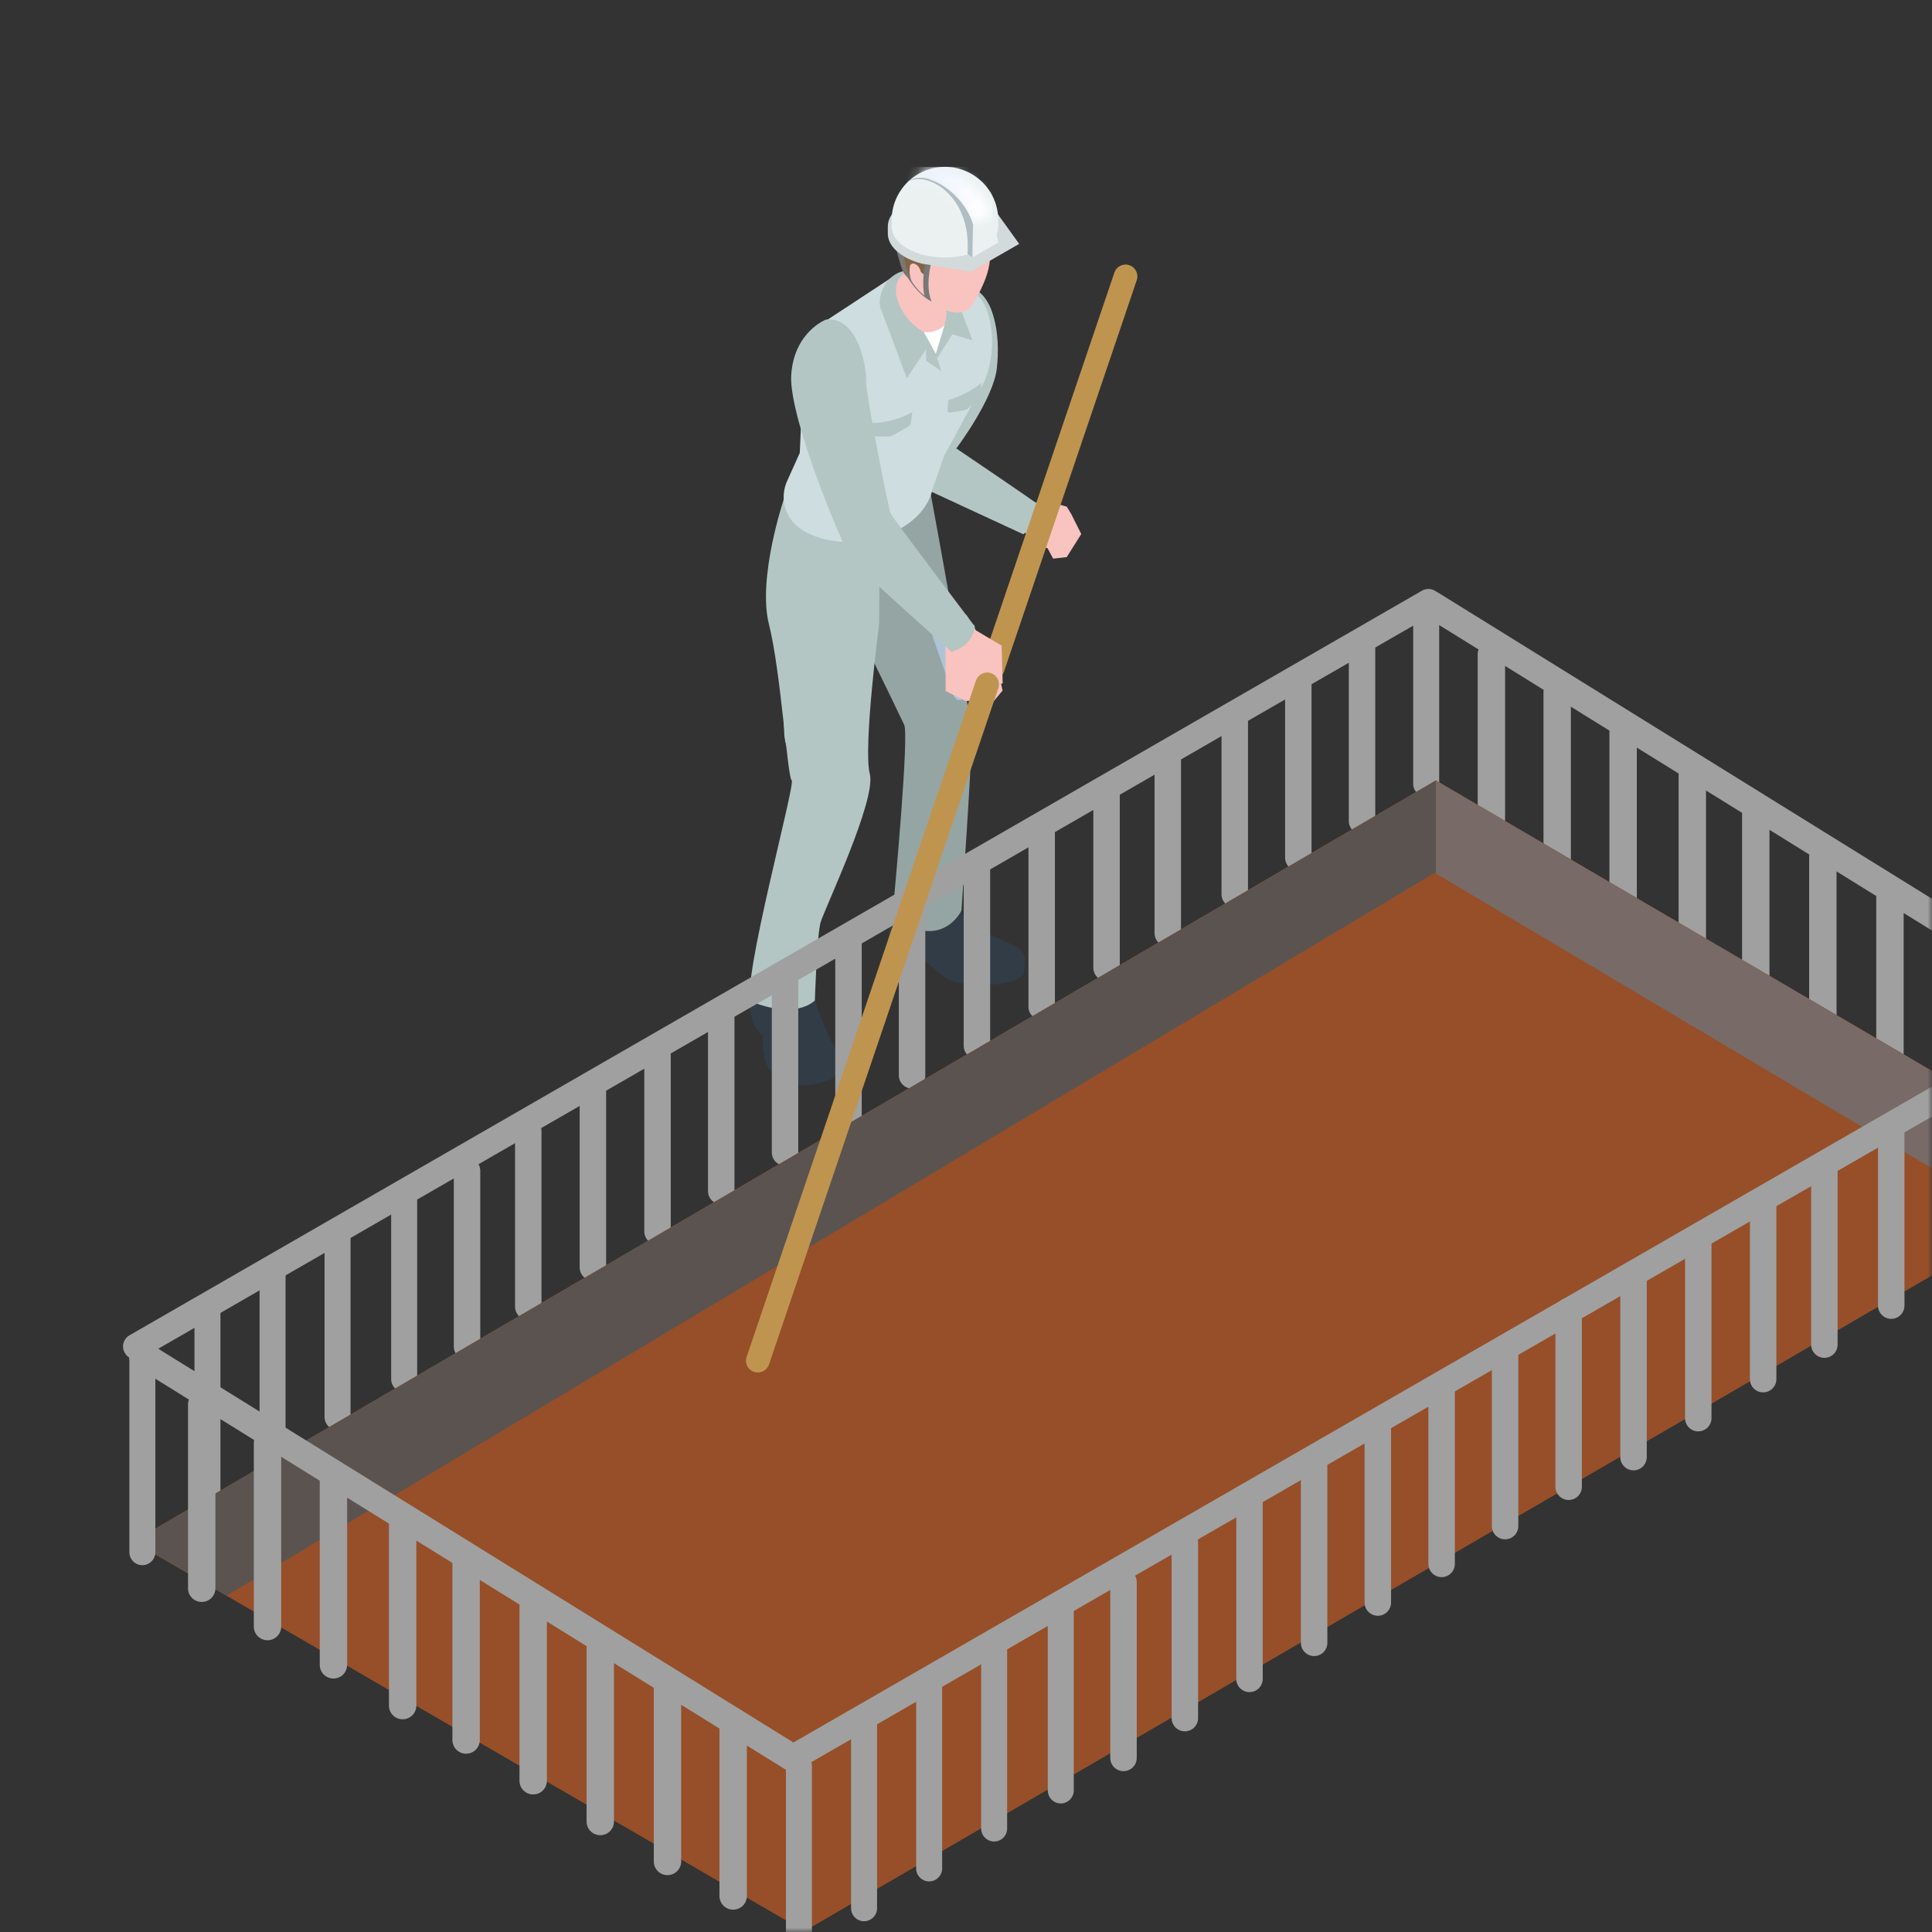 <svg width="220" height="220" viewBox="0 0 220 220" fill="none" xmlns="http://www.w3.org/2000/svg">
<rect x="0" y="0" width="220" height="220" fill="#333333" stroke="none"/>
<mask id="mask0_835_4687" style="mask-type:alpha" maskUnits="userSpaceOnUse" x="0" y="0" width="220" height="220">
<rect width="220" height="220" fill="white"/>
</mask>
<g mask="url(#mask0_835_4687)">
<path d="M109.604 46.039L107.578 51.198L117.257 57.225L119.897 57.265L121.47 57.691L121.977 58.518L123.124 60.811L121.47 63.438L119.924 63.611L119.284 62.424L117.711 61.998L116.644 60.478L106.125 55.185L105.298 54.078L103.885 46.519L109.604 46.039Z" fill="#F9C3C0"/>
<path d="M112.844 35.199C112.937 35.439 113.03 35.679 113.097 35.919C113.684 37.852 113.724 40.012 113.51 41.958C113.11 45.478 108.897 51.065 108.897 51.065C108.897 51.065 117.843 57.104 118.257 57.491C118.257 57.491 118.417 58.171 117.91 59.197C117.403 60.224 116.524 60.837 116.524 60.837L103.711 54.904L105.244 40.879L110.124 32.439C111.497 32.999 112.297 33.839 112.857 35.199H112.844Z" fill="#B3C6C4"/>
<path d="M92.231 110.301C92.458 112.421 92.738 113.701 93.111 114.888L94.538 118.421C95.431 119.554 95.711 121.647 94.898 122.701C94.138 123.274 91.818 123.767 90.712 123.514C89.605 123.26 88.325 122.461 87.578 121.687C86.832 120.914 86.885 118.541 86.805 117.834C86.205 117.461 85.579 116.328 85.459 115.154C85.338 113.968 85.245 112.448 86.032 110.661L92.231 110.301Z" fill="#323C46"/>
<path d="M108.496 101.635C108.763 102.795 109.896 105.035 111.003 105.662L115.163 107.515C116.936 108.222 116.923 109.475 116.576 110.795C116.376 111.541 115.003 111.835 113.816 112.021C112.083 112.288 110.15 112.141 108.736 111.808C107.816 111.595 107.11 110.941 106.203 110.168C105.51 109.568 104.657 108.635 103.337 108.462C102.75 108.382 101.817 108.262 101.27 107.662C101.017 106.862 101.244 105.115 101.67 104.075C102.057 103.115 102.257 102.275 102.297 101.635H108.496Z" fill="#323C46"/>
<path d="M89.151 58.904L89.311 56.291L105.99 58.064L105.817 59.184C105.817 59.917 105.11 62.171 100.803 63.464C95.617 65.01 91.977 63.944 90.124 62.237C89.151 61.331 88.711 59.998 89.138 58.904H89.151Z" fill="#323C46"/>
<path d="M99.045 64.171C99.019 64.478 99.232 64.638 99.512 64.504L101.925 63.398C102.205 63.264 102.472 62.904 102.498 62.598L102.672 60.704C102.698 60.398 102.485 60.238 102.205 60.371L99.792 61.478C99.512 61.611 99.245 61.971 99.219 62.278L99.045 64.171Z" fill="#BEC8D2"/>
<path d="M99.525 63.718C99.498 63.931 99.645 64.038 99.845 63.944L101.658 63.104C101.858 63.011 102.044 62.758 102.058 62.544L102.191 61.144C102.218 60.931 102.071 60.824 101.871 60.918L100.058 61.758C99.858 61.851 99.671 62.104 99.658 62.318L99.525 63.718Z" fill="#323C46"/>
<path d="M92.578 73.77L93.244 82.223C93.404 84.236 92.524 85.369 91.951 85.449L90.098 85.769C89.618 85.463 89.378 84.476 89.311 83.636L88.951 74.503L92.578 73.783V73.77Z" fill="#BED2E6"/>
<path d="M92.578 73.77C91.311 73.53 89.498 73.77 88.951 74.49L88.885 77.157C89.191 76.73 90.391 76.677 91.178 76.677C91.965 76.677 92.271 76.077 92.271 75.53L92.578 73.77Z" fill="#CDE1F5"/>
<path d="M105.99 56.291C105.99 56.291 110.603 81.169 110.63 84.023C110.656 86.876 109.483 103.688 109.483 103.688C109.483 103.688 108.43 105.915 105.99 106.021C104.23 106.088 102.75 105.168 102.044 104.648C101.777 104.448 101.63 104.115 101.67 103.782C101.964 100.608 103.51 83.756 102.964 82.543C102.364 81.223 94.777 65.704 94.777 65.704L94.924 59.264L106.003 56.291H105.99Z" fill="#95A5A3"/>
<path d="M89.284 56.758C89.284 56.758 86.218 65.797 87.564 71.104C88.911 76.41 89.671 88.556 90.151 88.863C90.631 89.169 84.391 111.915 85.525 114.021C85.525 114.021 90.151 116.168 92.791 113.941C92.791 113.941 93.017 106.528 93.444 105.022C93.884 103.502 99.817 91.089 99.044 88.116C98.27 85.143 100.11 71.024 100.11 71.024L100.177 58.411C100.177 58.411 92.698 59.318 89.284 56.758Z" fill="#B3C6C4"/>
<path d="M105.377 70.077L108.363 78.703C108.723 79.61 109.07 79.93 109.617 79.597C110.51 79.037 110.83 77.97 110.523 76.997L108.19 70.61L105.39 70.091L105.377 70.077Z" fill="#AFC3D7"/>
<path d="M107.19 68.224C107.03 68.704 106.257 69.677 105.377 70.077L106.83 71.93C107.19 72.41 107.817 72.277 108.243 71.85C108.577 71.517 109.003 70.677 109.03 70.13L107.19 68.21V68.224Z" fill="#BED2E6"/>
<path d="M102.418 31.026L93.005 37.212L91.312 46.252L91.072 51.571L89.619 54.798C88.899 56.411 89.059 58.824 91.286 60.304C93.685 61.877 97.765 62.304 101.512 60.691C104.391 59.451 105.818 57.464 106.191 55.691L107.511 51.905L111.631 44.318C113.804 40.692 113.231 34.319 110.631 33.159L102.418 31.039V31.026Z" fill="#CEDDDF"/>
<path d="M103.885 46.945L103.725 48.118C103.698 48.292 103.538 48.518 103.365 48.611L101.752 49.545C101.578 49.638 101.298 49.718 101.138 49.718L99.219 49.678C99.045 49.678 98.952 49.532 99.005 49.345L99.338 48.172C100.698 48.172 102.525 47.718 103.872 46.932L103.885 46.945Z" fill="#B3C6C4"/>
<path d="M111.724 43.625V44.732C111.737 44.905 111.631 45.158 111.484 45.305L110.364 46.398C110.217 46.545 109.951 46.678 109.777 46.718L108.191 46.985C108.017 47.011 107.884 46.892 107.897 46.718L107.977 45.572C109.284 45.158 110.737 44.492 111.711 43.625H111.724Z" fill="#B3C6C4"/>
<path d="M107.858 31.106L110.738 38.759L108.445 38.066L106.725 40.799L102.965 33.932L107.858 31.106Z" fill="#B3C6C4"/>
<path d="M103.683 30.759L105.763 37.919L107.203 42.265L105.47 41.092L105.443 39.799L103.257 43.065L100.23 34.972C99.937 33.639 100.844 30.866 103.683 30.759Z" fill="#B3C6C4"/>
<path d="M102.858 31.239L103.831 29.306L109.084 32.359L107.631 34.693C107.804 35.279 107.844 36.199 107.564 36.932L106.551 40.292L105.178 37.772C103.725 37.079 102.498 35.399 102.098 33.799C101.845 32.746 102.165 31.679 102.845 31.239H102.858Z" fill="#F9C3C0"/>
<path d="M102.818 27.346C102.818 27.346 102.818 27.28 102.818 27.24C102.818 27.16 102.818 27.093 102.832 27.026C102.832 26.986 102.832 26.933 102.832 26.893C102.832 26.826 102.832 26.76 102.845 26.706C102.845 26.666 102.845 26.613 102.858 26.573C102.858 26.52 102.872 26.453 102.885 26.4C102.885 26.346 102.898 26.306 102.912 26.266C102.912 26.213 102.938 26.16 102.938 26.106C102.938 26.053 102.965 26.013 102.965 25.973C102.965 25.92 102.992 25.866 103.005 25.813C103.005 25.76 103.032 25.72 103.045 25.68C103.058 25.626 103.072 25.586 103.085 25.533C103.098 25.493 103.112 25.44 103.125 25.4C103.138 25.36 103.152 25.306 103.165 25.266C103.178 25.226 103.205 25.173 103.218 25.133C103.232 25.093 103.245 25.053 103.272 25C103.285 24.96 103.312 24.906 103.325 24.866C103.338 24.826 103.365 24.786 103.378 24.746C103.405 24.706 103.418 24.653 103.445 24.613C103.458 24.573 103.485 24.546 103.498 24.506C103.525 24.466 103.552 24.413 103.565 24.373C103.578 24.333 103.605 24.306 103.618 24.28C103.645 24.24 103.672 24.186 103.698 24.146C103.712 24.12 103.738 24.093 103.752 24.053C103.778 24.013 103.805 23.96 103.845 23.92C103.858 23.893 103.885 23.866 103.898 23.84C103.925 23.8 103.965 23.746 103.992 23.706C104.005 23.68 104.032 23.666 104.045 23.64C104.085 23.6 104.112 23.546 104.152 23.506C104.165 23.493 104.192 23.466 104.205 23.453C104.245 23.413 104.285 23.36 104.325 23.32C104.338 23.306 104.352 23.293 104.365 23.28C104.405 23.24 104.458 23.186 104.498 23.146C104.498 23.146 104.512 23.133 104.525 23.12C104.578 23.067 104.632 23.026 104.685 22.986C105.578 22.253 106.698 21.893 107.885 22C108.071 22.013 108.245 22.04 108.431 22.067C108.431 22.067 108.431 22.067 108.445 22.067C111.471 22.587 112.898 24.946 112.791 28.493C112.764 29.319 112.711 29.999 112.538 30.706C112.231 31.999 111.364 33.746 110.684 34.733C110.324 35.252 109.951 35.452 109.391 35.559C109.311 35.572 109.231 35.586 109.151 35.586C109.138 35.586 109.111 35.586 109.098 35.586C109.018 35.586 108.951 35.586 108.871 35.586C108.845 35.586 108.818 35.586 108.791 35.586C108.738 35.586 108.671 35.586 108.618 35.572C108.565 35.572 108.511 35.559 108.458 35.546C108.418 35.546 108.378 35.532 108.338 35.519C108.231 35.492 108.125 35.466 108.031 35.439C108.031 35.439 108.031 35.439 108.018 35.439C107.951 35.426 107.898 35.399 107.831 35.372C107.805 35.372 107.791 35.359 107.765 35.346C107.578 35.266 107.378 35.186 107.178 35.079C107.151 35.066 107.125 35.052 107.098 35.039C107.045 35.012 106.978 34.972 106.925 34.946C106.898 34.932 106.858 34.906 106.831 34.892C106.738 34.839 106.645 34.786 106.551 34.719C106.511 34.693 106.471 34.666 106.418 34.639C106.365 34.612 106.325 34.572 106.271 34.546C106.218 34.506 106.165 34.479 106.125 34.439C106.085 34.413 106.045 34.386 106.005 34.359C105.925 34.292 105.845 34.226 105.751 34.159C105.711 34.133 105.685 34.106 105.658 34.079C105.591 34.026 105.538 33.972 105.471 33.919C105.445 33.892 105.418 33.866 105.391 33.839C105.311 33.759 105.218 33.679 105.138 33.599C105.125 33.586 105.098 33.559 105.085 33.546C105.018 33.479 104.951 33.413 104.885 33.333C104.858 33.306 104.845 33.279 104.818 33.252C104.738 33.159 104.658 33.079 104.578 32.986C104.232 32.586 103.938 32.159 103.698 31.733C103.578 31.519 103.472 31.306 103.378 31.093C103.005 30.226 102.818 29.333 102.765 28.413C102.752 28.186 102.738 27.946 102.738 27.72C102.738 27.599 102.738 27.493 102.738 27.386L102.818 27.346Z" fill="#F9C3C0"/>
<path d="M113.764 27.146L111.097 27.533C110.404 27.613 109.431 27.493 108.924 27.333L106.631 26.52L106.684 28.013C106.738 28.679 106.604 29.253 106.218 29.719L105.671 30.439C105.631 30.826 105.631 31.106 105.671 31.493C105.444 31.413 105.071 31.213 104.844 30.919C104.458 30.973 103.911 31.973 104.125 32.386L103.125 31.346C102.911 31.093 102.671 30.613 102.591 30.293L102.071 28.213C101.991 27.893 101.965 27.36 102.018 27.026L102.445 24.28C102.498 23.946 102.791 23.573 103.098 23.453L104.271 22.986L104.738 22.186C104.911 21.893 105.311 21.627 105.644 21.587L107.498 21.346C107.831 21.306 108.351 21.346 108.671 21.466L110.471 22.08C110.791 22.186 111.217 22.48 111.431 22.747L112.591 24.133C112.804 24.386 112.991 24.866 113.004 25.2L113.097 26.666L113.751 27.106L113.764 27.146Z" fill="#966E64"/>
<path d="M102.112 26.453L102.925 28.146C103.112 28.546 103.578 29.066 103.965 29.306L105.711 30.399L105.685 30.439C105.645 30.826 105.645 31.106 105.685 31.492C105.458 31.413 105.085 31.212 104.858 30.919C104.472 30.973 103.925 31.973 104.138 32.386L103.138 31.346C102.925 31.093 102.685 30.613 102.605 30.293L102.085 28.213C102.005 27.893 101.978 27.359 102.032 27.026L102.125 26.439L102.112 26.453Z" fill="#826446"/>
<path d="M105.617 29.133C105.137 30.279 104.977 32.772 105.284 33.652C103.964 32.772 103.031 30.692 102.884 28.666L102.084 28.239C102.151 29.666 103.737 33.159 106.084 34.332C105.377 32.746 105.897 30.199 106.204 29.399L105.63 29.133H105.617Z" fill="#787877"/>
<path d="M104.844 30.933C104.658 30.026 103.711 29.693 103.604 30.359C103.498 31.026 103.658 31.759 103.858 32.093C104.084 32.466 104.378 32.786 104.631 32.946" fill="#F9C3C0"/>
<path d="M112.151 28.546L102.965 23.24L103.058 23.08L112.244 28.386L112.151 28.546Z" fill="black"/>
<path d="M103.004 23.16C104.177 22.48 105.804 22.066 107.604 22.066C109.404 22.066 111.017 22.48 112.204 23.16C112.79 23.493 113.27 23.906 113.59 24.346L116.057 27.773L113.297 29.359L110.537 30.946L104.951 30.013C104.217 29.826 103.564 29.559 103.004 29.239C101.831 28.559 101.098 27.626 101.098 26.586V25.799C101.098 24.76 101.831 23.826 103.004 23.146V23.16Z" fill="#D2DADC"/>
<path d="M103.31 20.773C104.404 19.68 105.924 19 107.603 19C109.283 19 110.79 19.68 111.896 20.773C112.99 21.866 113.67 23.386 113.67 25.066V25.813C113.67 26.786 112.99 27.653 111.896 28.293C110.803 28.933 109.283 29.319 107.603 29.319C105.924 29.319 104.417 28.933 103.31 28.293C102.217 27.653 101.537 26.786 101.537 25.813V25.066C101.537 23.386 102.217 21.88 103.31 20.773Z" fill="#EBF1F1"/>
<path d="M110.805 25.573L111.911 24.946L113.004 24.306L113.671 27.613L112.205 28.466L110.725 29.319L110.805 25.573Z" fill="#EBF1F1"/>
<mask id="mask1_835_4687" style="mask-type:luminance" maskUnits="userSpaceOnUse" x="103" y="19" width="11" height="7">
<path d="M107.284 19C107.537 19.027 107.804 19.08 108.084 19.16C109.11 19.48 110.23 20.187 111.203 21.227C112.11 22.2 112.723 23.293 113.003 24.28L110.803 25.56C110.523 24.56 109.91 23.48 109.004 22.506C108.03 21.466 106.91 20.747 105.884 20.44C104.857 20.133 103.911 20.213 103.311 20.773C104.337 19.747 105.737 19.08 107.284 19Z" fill="white"/>
</mask>
<g mask="url(#mask1_835_4687)">
<path d="M110.803 25.573L113.003 24.306V25.573H110.803Z" fill="white"/>
<path d="M109.871 25.573L113.004 23.76V24.306L110.804 25.573H109.871Z" fill="white"/>
<path d="M108.924 25.573L113.004 23.213V23.759L109.87 25.573H108.924Z" fill="#FEFFFF"/>
<path d="M107.99 25.573L113.003 22.68V23.213L108.924 25.573H107.99Z" fill="#FEFEFF"/>
<path d="M107.043 25.573L113.003 22.133V22.68L107.99 25.573H107.043Z" fill="#FDFEFF"/>
<path d="M106.111 25.573L113.004 21.586V22.133L107.045 25.573H106.111Z" fill="#FCFDFF"/>
<path d="M105.164 25.573L113.004 21.053V21.587L106.111 25.573H105.164Z" fill="#FBFCFF"/>
<path d="M104.23 25.573L113.003 20.506V21.053L105.164 25.573H104.23Z" fill="#FAFCFF"/>
<path d="M103.311 25.56L113.003 19.96V20.507L104.23 25.573H103.311V25.56Z" fill="#F9FBFF"/>
<path d="M103.311 25.013L113.003 19.413V19.96L103.311 25.559V25.013Z" fill="#F8FAFF"/>
<path d="M103.311 24.48L112.777 19H113.003V19.413L103.311 25.013V24.48Z" fill="#F6F9FF"/>
<path d="M103.311 23.933L111.843 19H112.777L103.311 24.48V23.933Z" fill="#F5F8FF"/>
<path d="M103.311 23.386L110.897 19H111.843L103.311 23.933V23.386Z" fill="#F4F8FF"/>
<path d="M103.311 22.853L109.963 19H110.897L103.311 23.386V22.853Z" fill="#F3F7FF"/>
<path d="M103.311 22.306L109.017 19H109.963L103.311 22.853V22.306Z" fill="#F1F6FF"/>
<path d="M103.311 21.76L108.084 19H109.017L103.311 22.306V21.76Z" fill="#F0F5FF"/>
<path d="M108.084 19L103.311 21.76V19H108.084Z" fill="#F0F5FF"/>
</g>
<path d="M105.884 20.44C106.91 20.76 108.03 21.467 109.004 22.506C109.91 23.48 110.523 24.573 110.803 25.56L110.723 29.293L110.163 28.933C110.697 22.053 105.284 19.36 103.311 20.747C103.911 20.187 104.844 20.107 105.884 20.413V20.44Z" fill="#B0BEC3"/>
<path d="M105.191 37.772L106.565 40.292L107.578 36.932C107.231 37.519 106.005 37.985 105.191 37.785V37.772Z" fill="white"/>
<path d="M113.044 77.396C112.898 77.396 112.751 77.37 112.618 77.33C111.911 77.09 111.538 76.33 111.778 75.623L126.897 31.039C127.137 30.332 127.897 29.959 128.603 30.199C129.31 30.439 129.683 31.199 129.443 31.906L114.324 76.49C114.138 77.05 113.618 77.396 113.058 77.396H113.044Z" fill="#BF944F"/>
<path d="M111.137 71.783L114.057 73.517L114.177 77.81L113.897 77.89C113.417 78.023 112.923 77.756 112.79 77.276L111.137 71.77V71.783Z" fill="#F9C3C0"/>
<path d="M114.163 78.637L113.189 79.81H109.923L107.683 78.69L107.656 73.397L107.043 72.064L108.083 70.97L110.029 69.997L111.136 71.784L113.083 73.624L114.163 78.637Z" fill="#F9C3C0"/>
<path d="M94.071 36.386C94.071 36.386 90.432 37.759 90.098 42.679C89.765 47.598 96.298 63.024 97.111 63.971C97.924 64.917 108.351 74.237 108.351 74.237C108.351 74.237 109.977 73.784 110.644 72.504C111.31 71.224 110.844 71.13 110.844 71.13C110.844 71.13 101.604 58.918 101.404 58.451C101.204 57.984 98.551 44.745 98.618 43.279C98.684 41.812 97.711 36.026 94.071 36.386Z" fill="#B3C6C4"/>
<path d="M60.155 150.299C59.328 150.299 58.648 149.632 58.648 148.793V128.794C58.648 127.967 59.315 127.287 60.155 127.287C60.995 127.287 61.662 127.954 61.662 128.794V148.793C61.662 149.619 60.995 150.299 60.155 150.299Z" fill="#A0A0A0"/>
<path d="M67.514 145.833C66.688 145.833 66.008 145.166 66.008 144.326V124.327C66.008 123.501 66.674 122.821 67.514 122.821C68.354 122.821 69.021 123.487 69.021 124.327V144.326C69.021 145.153 68.354 145.833 67.514 145.833Z" fill="#A0A0A0"/>
<path d="M74.874 141.726C74.047 141.726 73.367 141.06 73.367 140.22V120.221C73.367 119.394 74.034 118.714 74.874 118.714C75.714 118.714 76.38 119.381 76.38 120.221V140.22C76.38 141.046 75.714 141.726 74.874 141.726Z" fill="#A0A0A0"/>
<path d="M82.128 137.14C81.301 137.14 80.621 136.473 80.621 135.633V115.635C80.621 114.808 81.288 114.128 82.128 114.128C82.968 114.128 83.634 114.795 83.634 115.635V135.633C83.634 136.46 82.968 137.14 82.128 137.14Z" fill="#A0A0A0"/>
<path d="M89.393 132.74C88.567 132.74 87.887 132.073 87.887 131.233V111.235C87.887 110.408 88.553 109.728 89.393 109.728C90.233 109.728 90.9 110.395 90.9 111.235V131.233C90.9 132.06 90.233 132.74 89.393 132.74Z" fill="#A0A0A0"/>
<path d="M96.62 128.434C95.793 128.434 95.113 127.767 95.113 126.927V106.928C95.113 106.102 95.78 105.422 96.62 105.422C97.46 105.422 98.126 106.088 98.126 106.928V126.927C98.126 127.754 97.46 128.434 96.62 128.434Z" fill="#A0A0A0"/>
<path d="M103.858 123.954C103.032 123.954 102.352 123.287 102.352 122.447V102.448C102.352 101.622 103.018 100.942 103.858 100.942C104.698 100.942 105.365 101.609 105.365 102.448V122.447C105.365 123.274 104.698 123.954 103.858 123.954Z" fill="#A0A0A0"/>
<path d="M111.245 120.581C110.418 120.581 109.738 119.914 109.738 119.074V99.035C109.738 98.209 110.405 97.529 111.245 97.529C112.085 97.529 112.751 98.195 112.751 99.035V119.074C112.751 119.901 112.085 120.581 111.245 120.581Z" fill="#A0A0A0"/>
<path d="M118.618 116.141C117.791 116.141 117.111 115.475 117.111 114.635V94.596C117.111 93.769 117.778 93.089 118.618 93.089C119.458 93.089 120.124 93.756 120.124 94.596V114.635C120.124 115.461 119.458 116.141 118.618 116.141Z" fill="#A0A0A0"/>
<path d="M126.005 111.701C125.178 111.701 124.498 111.035 124.498 110.195V90.156C124.498 89.329 125.165 88.649 126.005 88.649C126.845 88.649 127.511 89.316 127.511 90.156V110.195C127.511 111.021 126.845 111.701 126.005 111.701Z" fill="#A0A0A0"/>
<path d="M132.977 107.768C132.151 107.768 131.471 107.102 131.471 106.262V86.223C131.471 85.396 132.137 84.716 132.977 84.716C133.817 84.716 134.484 85.383 134.484 86.223V106.262C134.484 107.088 133.817 107.768 132.977 107.768Z" fill="#A0A0A0"/>
<path d="M140.604 103.342C139.778 103.342 139.098 102.675 139.098 101.835V81.797C139.098 80.97 139.764 80.29 140.604 80.29C141.444 80.29 142.111 80.957 142.111 81.797V101.835C142.111 102.662 141.444 103.342 140.604 103.342Z" fill="#A0A0A0"/>
<path d="M147.843 99.169C147.016 99.169 146.336 98.502 146.336 97.662V77.623C146.336 76.797 147.003 76.117 147.843 76.117C148.682 76.117 149.349 76.783 149.349 77.623V97.662C149.349 98.489 148.682 99.169 147.843 99.169Z" fill="#A0A0A0"/>
<path d="M155.096 94.996C154.27 94.996 153.59 94.329 153.59 93.489V73.464C153.59 72.637 154.256 71.957 155.096 71.957C155.936 71.957 156.603 72.624 156.603 73.464V93.489C156.603 94.316 155.936 94.996 155.096 94.996Z" fill="#A0A0A0"/>
<path d="M162.402 90.729C161.589 90.729 160.922 90.063 160.922 89.249V69.837C160.922 69.024 161.589 68.357 162.402 68.357C163.215 68.357 163.882 69.024 163.882 69.837V89.249C163.882 90.063 163.215 90.729 162.402 90.729Z" fill="#A0A0A0"/>
<path d="M53.182 154.832C52.356 154.832 51.676 154.166 51.676 153.326V133.327C51.676 132.5 52.342 131.82 53.182 131.82C54.022 131.82 54.689 132.487 54.689 133.327V153.326C54.689 154.152 54.022 154.832 53.182 154.832Z" fill="#A0A0A0"/>
<path d="M46.023 158.525C45.21 158.525 44.543 157.859 44.543 157.045V136.726C44.543 135.913 45.21 135.247 46.023 135.247C46.836 135.247 47.503 135.913 47.503 136.726V157.045C47.503 157.859 46.836 158.525 46.023 158.525Z" fill="#A0A0A0"/>
<path d="M38.437 162.845C37.624 162.845 36.957 162.179 36.957 161.365V140.153C36.957 139.34 37.624 138.673 38.437 138.673C39.25 138.673 39.917 139.34 39.917 140.153V161.365C39.917 162.179 39.25 162.845 38.437 162.845Z" fill="#A0A0A0"/>
<path d="M31.037 167.391C30.223 167.391 29.557 166.725 29.557 165.911V144.606C29.557 143.793 30.223 143.126 31.037 143.126C31.85 143.126 32.517 143.793 32.517 144.606V165.911C32.517 166.725 31.85 167.391 31.037 167.391Z" fill="#A0A0A0"/>
<path d="M23.624 171.938C22.811 171.938 22.145 171.271 22.145 170.458V148.939C22.145 148.126 22.811 147.459 23.624 147.459C24.438 147.459 25.104 148.126 25.104 148.939V170.458C25.104 171.271 24.438 171.938 23.624 171.938Z" fill="#A0A0A0"/>
<path d="M15.491 154.806C14.984 154.806 14.477 154.539 14.211 154.059C13.797 153.352 14.051 152.446 14.757 152.046L161.922 67.264C162.629 66.851 163.535 67.104 163.935 67.811C164.349 68.517 164.095 69.424 163.389 69.824L16.224 154.619C15.997 154.752 15.744 154.819 15.491 154.819V154.806Z" fill="#A0A0A0"/>
<path d="M215.212 123.554C214.346 123.554 213.652 122.86 213.652 121.994V102.248C213.652 101.382 214.346 100.688 215.212 100.688C216.079 100.688 216.772 101.382 216.772 102.248V121.994C216.772 122.86 216.079 123.554 215.212 123.554Z" fill="#A0A0A0"/>
<path d="M207.572 118.914C206.705 118.914 206.012 118.221 206.012 117.355V97.582C206.012 96.716 206.705 96.022 207.572 96.022C208.438 96.022 209.132 96.716 209.132 97.582V117.355C209.132 118.221 208.438 118.914 207.572 118.914Z" fill="#A0A0A0"/>
<path d="M199.933 114.275C199.066 114.275 198.373 113.581 198.373 112.715V91.783C198.373 90.916 199.066 90.223 199.933 90.223C200.8 90.223 201.493 90.916 201.493 91.783V112.715C201.493 113.581 200.8 114.275 199.933 114.275Z" fill="#A0A0A0"/>
<path d="M192.706 110.355C191.84 110.355 191.146 109.661 191.146 108.795V87.863C191.146 86.996 191.84 86.303 192.706 86.303C193.573 86.303 194.266 86.996 194.266 87.863V108.795C194.266 109.661 193.573 110.355 192.706 110.355Z" fill="#A0A0A0"/>
<path d="M184.827 105.715C183.961 105.715 183.268 105.022 183.268 104.155V83.223C183.268 82.356 183.961 81.663 184.827 81.663C185.694 81.663 186.387 82.356 186.387 83.223V104.155C186.387 105.022 185.694 105.715 184.827 105.715Z" fill="#A0A0A0"/>
<path d="M177.32 101.355C176.453 101.355 175.76 100.662 175.76 99.795V78.863C175.76 77.996 176.453 77.303 177.32 77.303C178.186 77.303 178.88 77.996 178.88 78.863V99.795C178.88 100.662 178.186 101.355 177.32 101.355Z" fill="#A0A0A0"/>
<path d="M169.827 96.996C168.961 96.996 168.268 96.302 168.268 95.436V74.504C168.268 73.637 168.961 72.944 169.827 72.944C170.694 72.944 171.387 73.637 171.387 74.504V95.436C171.387 96.302 170.694 96.996 169.827 96.996Z" fill="#A0A0A0"/>
<path d="M237.117 116.301C236.837 116.301 236.557 116.221 236.304 116.074L162.255 70.171C161.535 69.717 161.308 68.771 161.761 68.051C162.215 67.331 163.161 67.104 163.881 67.557L237.93 113.461C238.65 113.915 238.877 114.861 238.424 115.581C238.13 116.048 237.624 116.314 237.117 116.314V116.301Z" fill="#A0A0A0"/>
<path d="M91.606 219.868L15.184 175.538L91.606 219.882V219.868Z" fill="#964F29"/>
<path d="M15.184 175.538L163.508 88.876L15.184 175.538Z" fill="#964F29"/>
<path d="M239.93 133.633L91.606 219.868V219.882L239.93 133.633Z" fill="#964F29"/>
<path d="M163.508 88.876L239.93 133.633L163.508 88.876Z" fill="#964F29"/>
<path d="M163.508 88.876L239.93 133.633L91.606 219.882L15.184 175.538L163.508 88.876Z" fill="#964F29"/>
<path d="M239.93 133.633L163.508 88.876L15.184 175.538L91.606 219.868L239.93 133.633Z" fill="#964F29"/>
<path d="M163.508 88.876V99.302L25.81 181.697L15.184 175.538L163.508 88.876Z" fill="#5B5350"/>
<path d="M163.508 88.876V99.475L230.344 139.193L239.93 133.633L163.508 88.876Z" fill="#776A67"/>
<path d="M83.486 217.455C82.619 217.455 81.926 216.762 81.926 215.895V196.03C81.926 195.163 82.619 194.47 83.486 194.47C84.352 194.47 85.046 195.163 85.046 196.03V215.895C85.046 216.762 84.352 217.455 83.486 217.455Z" fill="#A0A0A0"/>
<path d="M76.007 213.522C75.141 213.522 74.447 212.829 74.447 211.962V192.217C74.447 191.35 75.141 190.657 76.007 190.657C76.874 190.657 77.567 191.35 77.567 192.217V211.962C77.567 212.829 76.874 213.522 76.007 213.522Z" fill="#A0A0A0"/>
<path d="M68.355 208.976C67.488 208.976 66.795 208.282 66.795 207.416V187.67C66.795 186.804 67.488 186.11 68.355 186.11C69.221 186.11 69.915 186.804 69.915 187.67V207.416C69.915 208.282 69.221 208.976 68.355 208.976Z" fill="#A0A0A0"/>
<path d="M60.714 204.336C59.848 204.336 59.154 203.643 59.154 202.776V183.004C59.154 182.137 59.848 181.444 60.714 181.444C61.581 181.444 62.274 182.137 62.274 183.004V202.776C62.274 203.643 61.581 204.336 60.714 204.336Z" fill="#A0A0A0"/>
<path d="M53.075 199.696C52.209 199.696 51.516 199.003 51.516 198.136V177.204C51.516 176.337 52.209 175.644 53.075 175.644C53.942 175.644 54.635 176.337 54.635 177.204V198.136C54.635 199.003 53.942 199.696 53.075 199.696Z" fill="#A0A0A0"/>
<path d="M45.849 195.777C44.982 195.777 44.289 195.083 44.289 194.217V173.285C44.289 172.418 44.982 171.725 45.849 171.725C46.716 171.725 47.409 172.418 47.409 173.285V194.217C47.409 195.083 46.716 195.777 45.849 195.777Z" fill="#A0A0A0"/>
<path d="M37.97 191.136C37.103 191.136 36.41 190.443 36.41 189.576V168.644C36.41 167.778 37.103 167.084 37.97 167.084C38.837 167.084 39.53 167.778 39.53 168.644V189.576C39.53 190.443 38.837 191.136 37.97 191.136Z" fill="#A0A0A0"/>
<path d="M30.462 186.777C29.596 186.777 28.902 186.084 28.902 185.217V164.285C28.902 163.418 29.596 162.725 30.462 162.725C31.329 162.725 32.022 163.418 32.022 164.285V185.217C32.022 186.084 31.329 186.777 30.462 186.777Z" fill="#A0A0A0"/>
<path d="M22.97 182.417C22.103 182.417 21.41 181.724 21.41 180.857V159.925C21.41 159.059 22.103 158.365 22.97 158.365C23.837 158.365 24.53 159.059 24.53 159.925V180.857C24.53 181.724 23.837 182.417 22.97 182.417Z" fill="#A0A0A0"/>
<path d="M90.26 201.723C89.98 201.723 89.7 201.643 89.446 201.496L15.397 155.579C14.677 155.125 14.451 154.179 14.904 153.459C15.357 152.739 16.304 152.512 17.024 152.966L91.073 198.869C91.793 199.323 92.019 200.269 91.566 200.989C91.273 201.456 90.766 201.723 90.26 201.723Z" fill="#A0A0A0"/>
<path d="M134.923 197.15C134.096 197.15 133.416 196.483 133.416 195.643V175.644C133.416 174.818 134.083 174.138 134.923 174.138C135.763 174.138 136.429 174.804 136.429 175.644V195.643C136.429 196.47 135.763 197.15 134.923 197.15Z" fill="#A0A0A0"/>
<path d="M142.282 192.683C141.455 192.683 140.775 192.017 140.775 191.177V171.178C140.775 170.351 141.442 169.671 142.282 169.671C143.122 169.671 143.789 170.338 143.789 171.178V191.177C143.789 192.003 143.122 192.683 142.282 192.683Z" fill="#A0A0A0"/>
<path d="M149.641 188.577C148.815 188.577 148.135 187.91 148.135 187.07V167.072C148.135 166.245 148.801 165.565 149.641 165.565C150.481 165.565 151.148 166.232 151.148 167.072V187.07C151.148 187.897 150.481 188.577 149.641 188.577Z" fill="#A0A0A0"/>
<path d="M156.895 183.99C156.069 183.99 155.389 183.324 155.389 182.484V162.485C155.389 161.658 156.055 160.979 156.895 160.979C157.735 160.979 158.402 161.645 158.402 162.485V182.484C158.402 183.311 157.735 183.99 156.895 183.99Z" fill="#A0A0A0"/>
<path d="M164.161 179.591C163.334 179.591 162.654 178.924 162.654 178.084V158.085C162.654 157.259 163.321 156.579 164.161 156.579C165.001 156.579 165.667 157.245 165.667 158.085V178.084C165.667 178.911 165.001 179.591 164.161 179.591Z" fill="#A0A0A0"/>
<path d="M171.387 175.284C170.561 175.284 169.881 174.618 169.881 173.778V153.779C169.881 152.952 170.547 152.272 171.387 152.272C172.227 152.272 172.894 152.939 172.894 153.779V173.778C172.894 174.604 172.227 175.284 171.387 175.284Z" fill="#A0A0A0"/>
<path d="M178.626 170.804C177.799 170.804 177.119 170.138 177.119 169.298V149.299C177.119 148.472 177.786 147.792 178.626 147.792C179.466 147.792 180.132 148.459 180.132 149.299V169.298C180.132 170.125 179.466 170.804 178.626 170.804Z" fill="#A0A0A0"/>
<path d="M186.012 167.431C185.186 167.431 184.506 166.765 184.506 165.925V145.899C184.506 145.073 185.172 144.393 186.012 144.393C186.852 144.393 187.519 145.059 187.519 145.899V165.925C187.519 166.751 186.852 167.431 186.012 167.431Z" fill="#A0A0A0"/>
<path d="M193.385 162.992C192.559 162.992 191.879 162.325 191.879 161.485V141.447C191.879 140.62 192.546 139.94 193.385 139.94C194.225 139.94 194.892 140.607 194.892 141.447V161.485C194.892 162.312 194.225 162.992 193.385 162.992Z" fill="#A0A0A0"/>
<path d="M200.772 158.552C199.946 158.552 199.266 157.885 199.266 157.045V137.007C199.266 136.18 199.932 135.5 200.772 135.5C201.612 135.5 202.279 136.167 202.279 137.007V157.045C202.279 157.872 201.612 158.552 200.772 158.552Z" fill="#A0A0A0"/>
<path d="M207.745 154.619C206.918 154.619 206.238 153.952 206.238 153.112V133.087C206.238 132.26 206.905 131.58 207.745 131.58C208.585 131.58 209.251 132.247 209.251 133.087V153.112C209.251 153.939 208.585 154.619 207.745 154.619Z" fill="#A0A0A0"/>
<path d="M215.358 150.179C214.532 150.179 213.852 149.512 213.852 148.672V128.634C213.852 127.807 214.518 127.127 215.358 127.127C216.198 127.127 216.865 127.794 216.865 128.634V148.672C216.865 149.499 216.198 150.179 215.358 150.179Z" fill="#A0A0A0"/>
<path d="M127.936 201.683C127.11 201.683 126.43 201.016 126.43 200.176V180.177C126.43 179.351 127.096 178.671 127.936 178.671C128.776 178.671 129.443 179.338 129.443 180.177V200.176C129.443 201.003 128.776 201.683 127.936 201.683Z" fill="#A0A0A0"/>
<path d="M120.79 205.363C119.977 205.363 119.311 204.696 119.311 203.883V183.564C119.311 182.751 119.977 182.084 120.79 182.084C121.604 182.084 122.27 182.751 122.27 183.564V203.883C122.27 204.696 121.604 205.363 120.79 205.363Z" fill="#A0A0A0"/>
<path d="M113.205 209.696C112.391 209.696 111.725 209.029 111.725 208.216V187.004C111.725 186.191 112.391 185.524 113.205 185.524C114.018 185.524 114.684 186.191 114.684 187.004V208.216C114.684 209.029 114.018 209.696 113.205 209.696Z" fill="#A0A0A0"/>
<path d="M105.804 214.242C104.991 214.242 104.324 213.575 104.324 212.762V191.456C104.324 190.643 104.991 189.977 105.804 189.977C106.617 189.977 107.284 190.643 107.284 191.456V212.762C107.284 213.575 106.617 214.242 105.804 214.242Z" fill="#A0A0A0"/>
<path d="M98.392 218.775C97.579 218.775 96.912 218.108 96.912 217.295V195.776C96.912 194.963 97.579 194.296 98.392 194.296C99.205 194.296 99.872 194.963 99.872 195.776V217.295C99.872 218.108 99.205 218.775 98.392 218.775Z" fill="#A0A0A0"/>
<path d="M90.978 223.322C90.165 223.322 89.498 222.655 89.498 221.842V201.123C89.498 200.31 90.165 199.643 90.978 199.643C91.791 199.643 92.458 200.31 92.458 201.123V221.842C92.458 222.655 91.791 223.322 90.978 223.322Z" fill="#A0A0A0"/>
<path d="M90.258 201.656C89.752 201.656 89.245 201.389 88.978 200.909C88.565 200.203 88.818 199.296 89.525 198.896L236.69 114.115C237.396 113.701 238.303 113.955 238.716 114.661C239.129 115.368 238.876 116.274 238.17 116.674L91.005 201.456C90.778 201.589 90.525 201.656 90.272 201.656H90.258Z" fill="#A0A0A0"/>
<path d="M16.21 178.23C15.397 178.23 14.73 177.564 14.73 176.751V154.272C14.73 153.459 15.397 152.792 16.21 152.792C17.024 152.792 17.69 153.459 17.69 154.272V176.751C17.69 177.564 17.024 178.23 16.21 178.23Z" fill="#A0A0A0"/>
<path d="M86.287 156.285C86.14 156.285 85.993 156.258 85.86 156.218C85.153 155.978 84.78 155.219 85.02 154.512L111.138 77.49C111.378 76.783 112.138 76.41 112.845 76.65C113.552 76.89 113.925 77.65 113.685 78.356L87.567 155.379C87.38 155.938 86.86 156.285 86.3 156.285H86.287Z" fill="#BF944F"/>
</g>
</svg>
